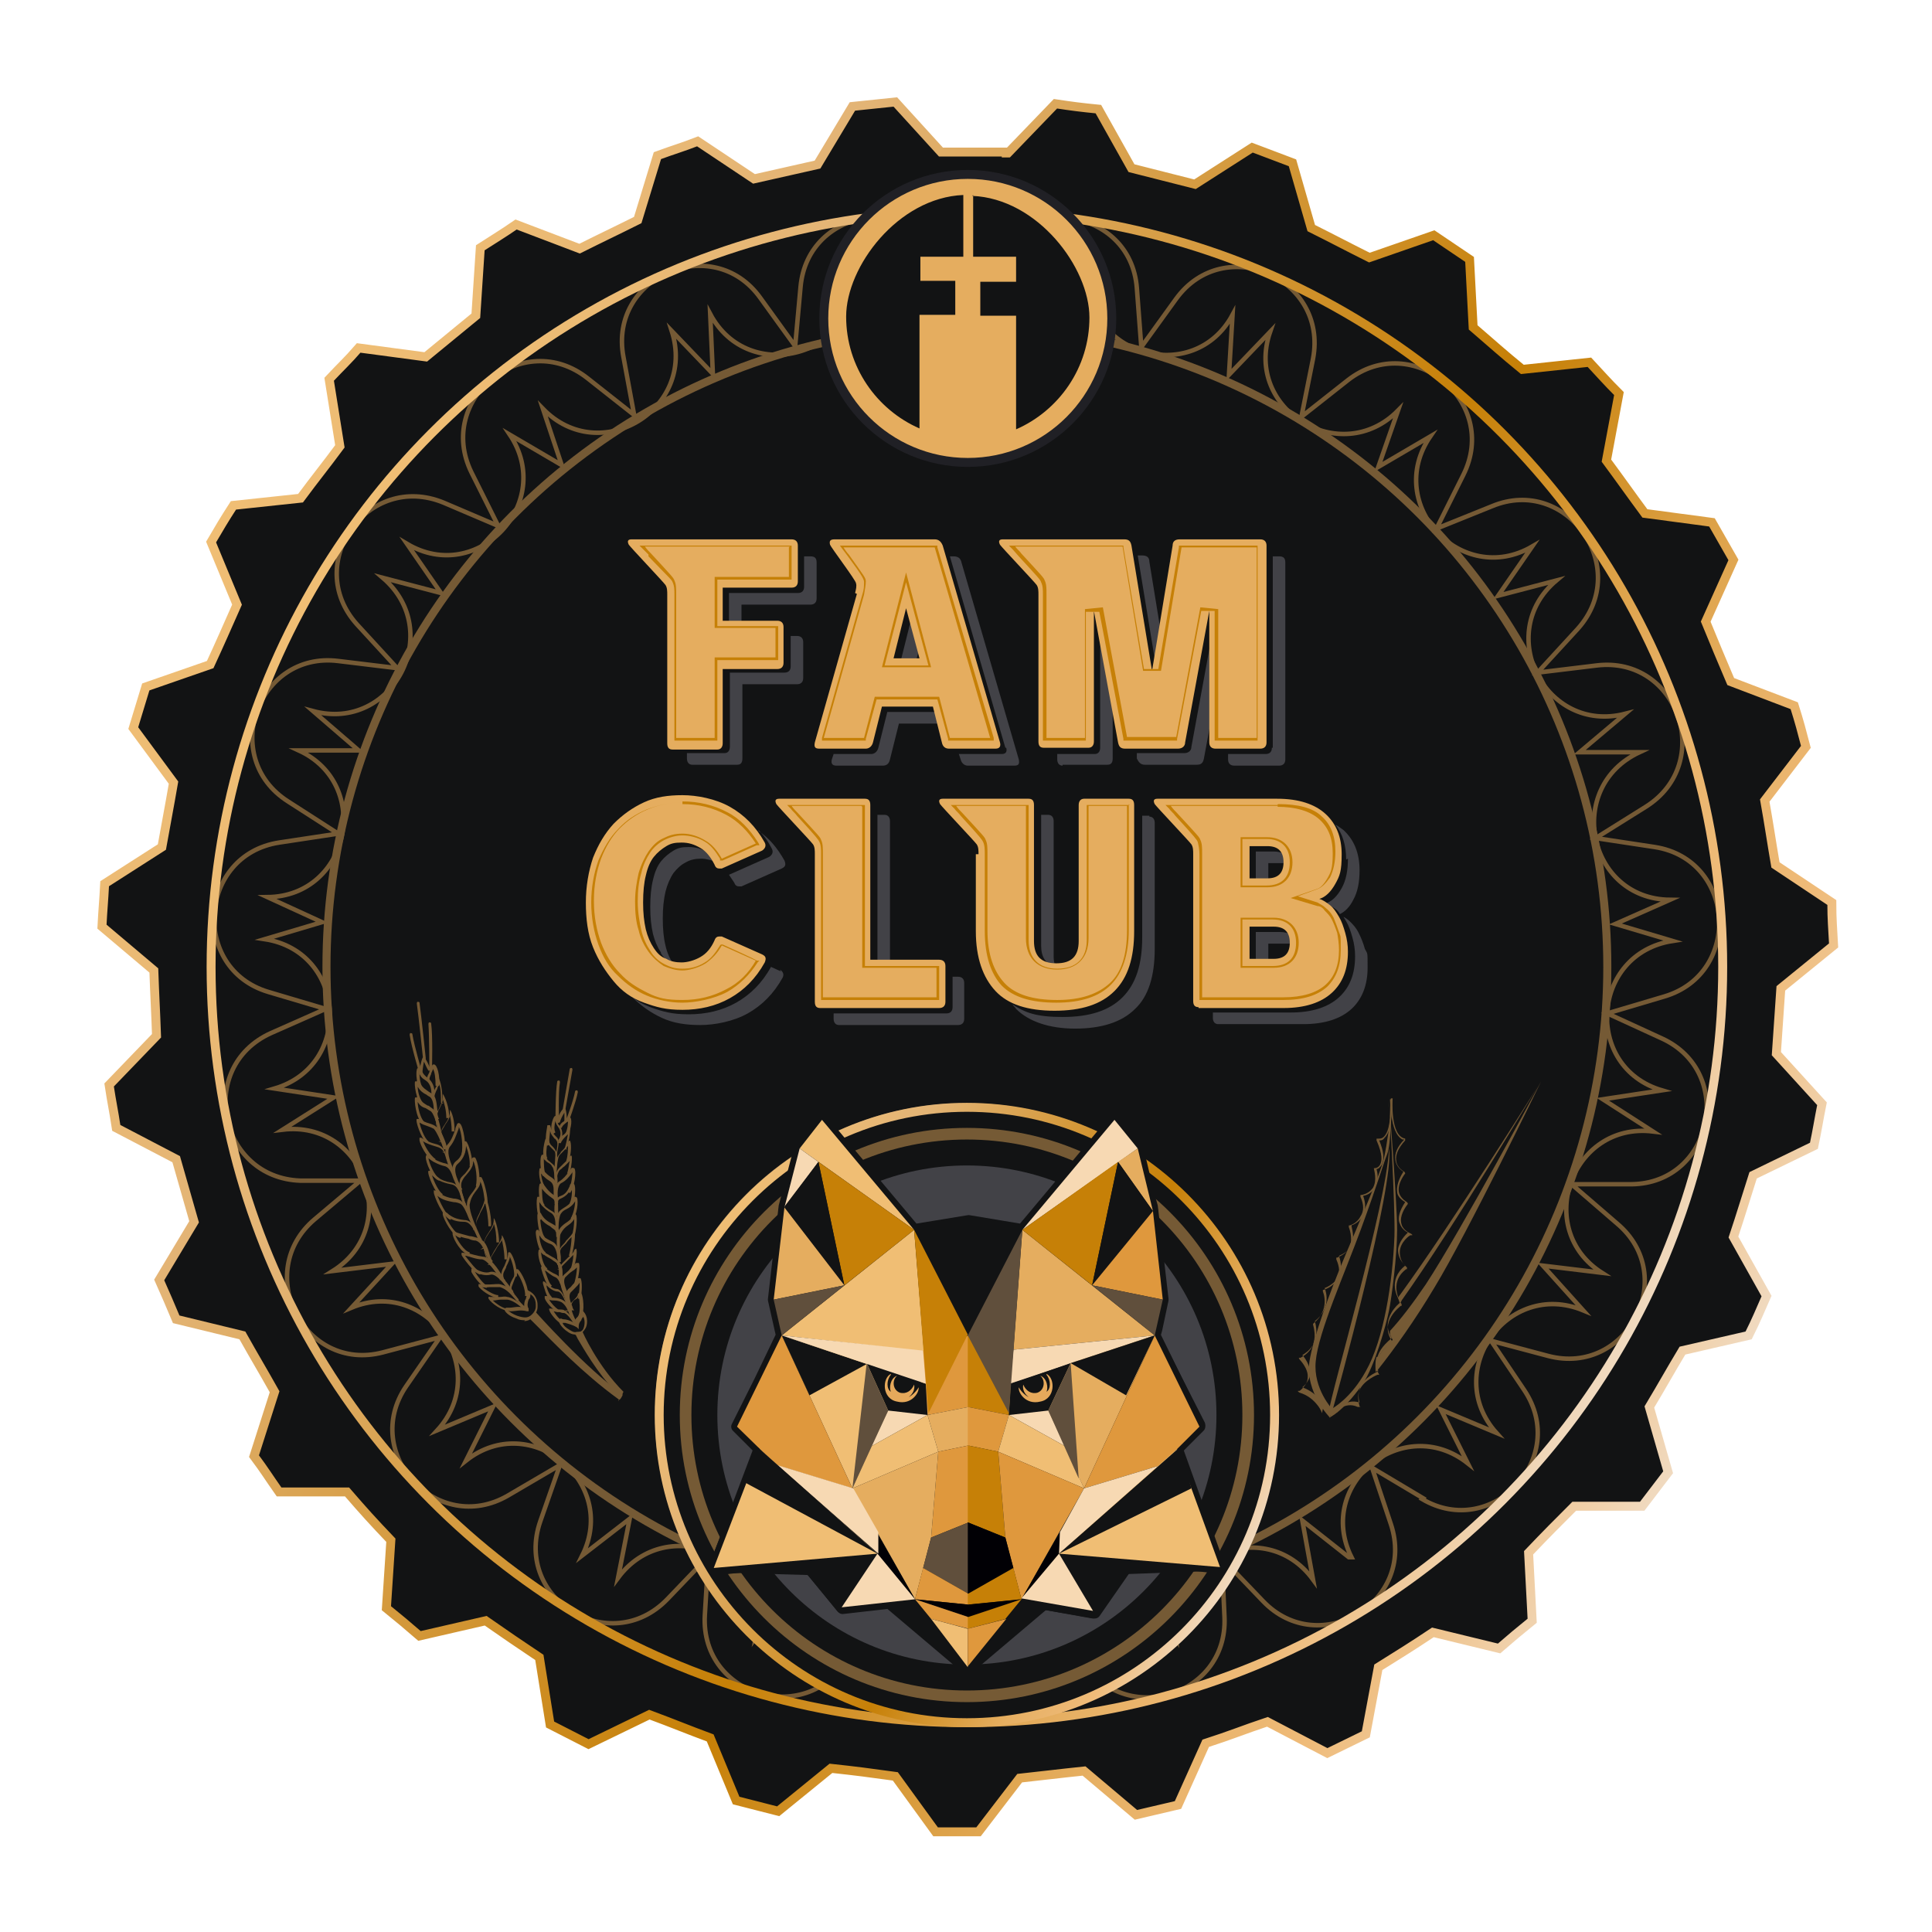 <svg viewBox="0 0 216 216" version="1.1" xmlns:xlink="http://www.w3.org/1999/xlink" xmlns="http://www.w3.org/2000/svg">
  <defs>
    <style>
      .cls-1, .cls-2, .cls-3, .cls-4 {
        fill: none;
      }

      .cls-5 {
        stroke: url(#linear-gradient-3);
      }

      .cls-5, .cls-6, .cls-7, .cls-2, .cls-3, .cls-8, .cls-4 {
        stroke-miterlimit: 10;
      }

      .cls-5, .cls-6, .cls-7, .cls-9, .cls-10 {
        fill: #121314;
      }

      .cls-5, .cls-4 {
        stroke-width: 1px;
      }

      .cls-11 {
        fill: #010005;
      }

      .cls-6 {
        stroke-width: .9px;
      }

      .cls-6, .cls-2, .cls-3 {
        stroke: #755a35;
      }

      .cls-12, .cls-8 {
        fill: #e5ad5f;
      }

      .cls-13 {
        fill: #e6a95b;
      }

      .cls-14 {
        fill: #424247;
      }

      .cls-7 {
        stroke: url(#linear-gradient);
      }

      .cls-2 {
        stroke-width: .5px;
      }

      .cls-9 {
        stroke: #121314;
        stroke-linejoin: round;
        stroke-width: 1.3px;
      }

      .cls-3 {
        stroke-width: .5px;
      }

      .cls-15 {
        isolation: isolate;
      }

      .cls-16 {
        mix-blend-mode: multiply;
      }

      .cls-8 {
        stroke: #202025;
      }

      .cls-17 {
        fill: #df983d;
      }

      .cls-4 {
        stroke: url(#linear-gradient-2);
      }

      .cls-18 {
        fill: #f0be74;
      }

      .cls-19 {
        fill: #604f3c;
      }

      .cls-20 {
        fill: #c68007;
      }

      .cls-21 {
        fill: #755a35;
      }

      .cls-22 {
        fill: #f7d9b3;
      }
    </style>
    <linearGradient gradientUnits="userSpaceOnUse" gradientTransform="translate(0 231.6) rotate(.6) scale(1 -1)" y2="76.4" x2="190.7" y1="173.5" x1="22.5" id="linear-gradient">
      <stop stop-color="#f0be74" offset="0"></stop>
      <stop stop-color="#e3b475" offset=".2"></stop>
      <stop stop-color="#c68007" offset=".6"></stop>
      <stop stop-color="#e6af62" offset=".8"></stop>
      <stop stop-color="#efbb79" offset=".9"></stop>
      <stop stop-color="#f0dac0" offset="1"></stop>
    </linearGradient>
    <linearGradient gradientUnits="userSpaceOnUse" gradientTransform="translate(0 218) scale(1 -1)" y2="67.4" x2="181.7" y1="152.4" x1="34.4" id="linear-gradient-2">
      <stop stop-color="#f0be74" offset="0"></stop>
      <stop stop-color="#e3b475" offset=".2"></stop>
      <stop stop-color="#c68007" offset=".6"></stop>
      <stop stop-color="#e6af62" offset=".8"></stop>
      <stop stop-color="#efbb79" offset=".9"></stop>
      <stop stop-color="#f0dac0" offset="1"></stop>
    </linearGradient>
    <linearGradient gradientUnits="userSpaceOnUse" gradientTransform="translate(0 218) scale(1 -1)" y2="42.3" x2="138.4" y1="77.3" x1="77.9" id="linear-gradient-3">
      <stop stop-color="#f0be74" offset="0"></stop>
      <stop stop-color="#e3b475" offset=".2"></stop>
      <stop stop-color="#c68007" offset=".6"></stop>
      <stop stop-color="#e6af62" offset=".8"></stop>
      <stop stop-color="#efbb79" offset=".9"></stop>
      <stop stop-color="#f0dac0" offset="1"></stop>
    </linearGradient>
  </defs>
  
  <g>
    <g id="Layer_1">
      <g class="cls-15">
        <g data-name="Layer_1" id="Layer_1-2">
          <g>
            <g>
              <path d="M112.7,17.1l5.3-5.5c2,.3,2.8.4,4.8.6l3.7,6.6,7.1,1.8,6.4-4.1,4.5,1.7,2.1,7.3c2.6,1.3,3.9,2,6.5,3.3l7.2-2.5,4,2.7.4,7.6c2.2,1.9,3.3,2.9,5.5,4.7l7.5-.8c1.4,1.5,1.9,2.1,3.3,3.5l-1.4,7.5c1.7,2.3,2.6,3.6,4.3,5.9l7.5,1,2.4,4.2-3.1,6.9c1.1,2.7,1.7,4.1,2.8,6.7l7.1,2.7c.6,1.9.8,2.7,1.3,4.6l-4.6,6c.5,2.8.7,4.3,1.2,7.2l6.3,4.2c0,2,.1,2.8.2,4.8l-5.9,4.8c-.2,2.9-.3,4.4-.5,7.3l5.1,5.6c-.4,2-.5,2.8-.9,4.7l-6.8,3.3c-.9,2.8-1.3,4.2-2.2,6.9l3.7,6.6c-.8,1.8-1.1,2.6-2,4.4l-7.4,1.7c-1.5,2.5-2.2,3.8-3.7,6.3l2.1,7.3-2.9,3.8h-7.6c-2,2-3.1,3.1-5.1,5.2l.4,7.6c-1.6,1.3-2.2,1.8-3.7,3.1l-7.4-1.8c-2.4,1.6-3.7,2.4-6.1,3.9l-1.4,7.5-4.3,2.1-6.7-3.5c-2.7.9-4.1,1.5-6.9,2.4l-3.1,6.9-4.7,1.1-5.8-4.9c-2.9.3-4.4.5-7.2.8l-4.6,6h-4.8c0,0-4.5-6.2-4.5-6.2-2.9-.4-4.4-.6-7.2-.9l-5.9,4.8-4.7-1.2-2.9-7c-2.7-1-4.1-1.6-6.8-2.6l-6.8,3.3-4.3-2.2-1.2-7.5c-2.4-1.6-3.7-2.5-6-4.1l-7.4,1.7c-1.5-1.3-2.1-1.8-3.7-3.1l.5-7.6c-2-2.1-3-3.2-4.9-5.4h-7.6c-1.2-1.7-1.6-2.4-2.8-4l2.3-7.2c-1.4-2.5-2.2-3.8-3.6-6.3l-7.4-1.8c-.8-1.9-1.1-2.6-1.9-4.4l3.9-6.5c-.8-2.8-1.2-4.2-2-7l-6.7-3.5c-.3-2-.5-2.8-.8-4.8l5.3-5.5c-.1-2.9-.2-4.4-.3-7.3l-5.8-4.9c.1-2,.2-2.8.3-4.8l6.4-4.1c.5-2.8.8-4.3,1.3-7.2l-4.5-6.1,1.4-4.6,7.2-2.5c1.2-2.6,1.8-4,3-6.7l-2.9-7c1-1.7,1.4-2.4,2.5-4.1l7.5-.8c1.7-2.3,2.7-3.5,4.4-5.8l-1.2-7.5c1.4-1.5,2-2,3.3-3.5l7.5,1c2.2-1.8,3.4-2.8,5.6-4.6l.5-7.6c1.7-1.1,2.4-1.5,4-2.6l7.1,2.7c2.6-1.3,3.9-1.9,6.5-3.2l2.2-7.2c1.9-.7,2.7-.9,4.5-1.6l6.3,4.2,7.1-1.6,3.9-6.5,4.8-.5,5.1,5.6h7.3c0,0,0,.1,0,.1Z" class="cls-7"></path>
              <circle r="71.6" cy="108.1" cx="108.1" class="cls-6"></circle>
              <path d="M159.1,167.5l-5.7-3.4,2.1,6.3c2.9,8.7-8,15.2-14.3,8.6l-4.6-4.8.3,6.6c.4,9.1-11.8,12.5-16.1,4.4l-3.1-5.9-1.5,6.5c-2,8.9-14.7,8.9-16.7,0l-1.4-6.5-3.2,5.9c-4.4,8-16.6,4.6-16.1-4.6l.4-6.6-4.6,4.8c-6.4,6.6-17.2,0-14.2-8.7l2.2-6.3-5.8,3.4c-7.9,4.6-16.5-4.7-11.4-12.2l3.8-5.5-6.4,1.7c-8.8,2.3-14.6-9-7.6-14.9l5.1-4.3h-6.7c-9.1-.3-11.7-12.7-3.3-16.5l6.1-2.7-6.4-1.9c-8.7-2.6-7.8-15.3,1.2-16.7l6.6-1-5.6-3.6c-7.7-4.9-3.4-16.8,5.6-15.7l6.6.8-4.5-4.9c-6.1-6.8,1.2-17.1,9.7-13.6l6.1,2.6-3-6c-4-8.2,5.8-16.2,13-10.5l5.2,4.1-1.2-6.5c-1.7-9,10-14,15.3-6.6l3.9,5.4.6-6.6c.8-9.1,13.4-10.8,16.5-2.2l2.3,6.2,2.3-6.2c3.2-8.5,15.8-6.8,16.5,2.3l.5,6.6,3.9-5.4c5.4-7.4,17-2.3,15.3,6.7l-1.3,6.5,5.2-4.1c7.2-5.6,17,2.4,12.9,10.6l-3,6,6.2-2.5c8.4-3.5,15.7,6.9,9.6,13.7l-4.5,4.9,6.6-.8c9.1-1.1,13.3,10.9,5.5,15.8l-5.6,3.5,6.6,1c9,1.4,9.8,14.1,1.1,16.7l-6.4,1.9,6.1,2.8c8.3,3.8,5.7,16.2-3.4,16.3h-6.7c0,0,5.1,4.4,5.1,4.4,7,5.9,1.1,17.1-7.7,14.8l-6.4-1.7,3.7,5.5c5.1,7.6-3.6,16.8-11.4,12.2h0Z" class="cls-3"></path>
              <path d="M150.8,174.1l-5.2-4.1,1.2,6.6c-5.4-7.4-17.1-2.4-15.4,6.6l-3.9-5.4-.6,6.7c-3.2-8.6-15.8-6.9-16.6,2.2l-2.3-6.3-2.4,6.3c-.8-9.1-13.4-10.9-16.6-2.3l-.5-6.7-4,5.4c1.8-9-9.9-14.1-15.4-6.7l1.3-6.6-5.3,4.1c4.1-8.2-5.8-16.3-13-10.6l3-6-6.2,2.6c6.2-6.8-1.2-17.2-9.6-13.7l4.5-4.9-6.6.8c7.8-4.9,3.5-16.9-5.6-15.8l5.7-3.6-6.6-1c8.8-2.6,8-15.3-1.1-16.7l6.4-1.9-6.1-2.8c9.2-.1,11.8-12.6,3.5-16.4h6.7c0,0-5.1-4.4-5.1-4.4,8.9,2.4,14.8-8.9,7.8-14.9l6.5,1.7-3.8-5.5c7.9,4.7,16.6-4.6,11.5-12.2l5.8,3.4-2.1-6.3c6.4,6.6,17.2,0,14.4-8.7l4.6,4.8-.3-6.7c4.3,8.1,16.6,4.7,16.2-4.5l3.2,5.9,1.5-6.5c2,9,14.7,9,16.8,0l1.4,6.5,3.2-5.9c-.5,9.2,11.8,12.6,16.1,4.6l-.4,6.7,4.6-4.8c-3,8.7,7.9,15.3,14.3,8.8l-2.2,6.3,5.8-3.4c-5.2,7.6,3.5,16.9,11.4,12.3l-3.8,5.5,6.5-1.7c-7,5.9-1.2,17.2,7.7,14.9l-5.1,4.3h6.7c-8.4,3.9-5.8,16.4,3.4,16.5l-6.1,2.7,6.4,1.9c-9.1,1.4-10,14.1-1.2,16.7l-6.6,1,5.6,3.6c-9.1-1.1-13.4,10.9-5.7,15.8l-6.6-.8,4.5,5c-8.5-3.5-15.8,6.9-9.7,13.7l-6.2-2.6,3,6c-7.2-5.7-17.1,2.3-13,10.5h0Z" class="cls-2"></path>
              <circle r="84.5" cy="108.1" cx="108.1" class="cls-4"></circle>
            </g>
            <g>
              <g>
                <path d="M148.7,158.4l.2-.9s2.1-1.1,3.8-4.2c2-3.5,3-9.9,3.2-15.1.1-3.3-.6-15.2-.6-15.2,0,0,.9,11.6.9,14.5s-.6,7.5-.9,9-1.6,6.3-3,8.3c-2.2,3.1-3.7,3.7-3.7,3.7h0Z" class="cls-21"></path>
                <path d="M148.9,157.6l-.2.9s-2.8-2.8-2.3-6.3c.4-2.6,2.3-7.8,3.9-11.6s4-9.3,4.4-11,.7-4.4.8-5.1,0,3.5-.4,4.5-1,3.1-2.9,8.3c-1.9,5.2-4.8,11.6-5.1,14.9-.3,3.1,1.9,5.4,1.9,5.4h0Z" class="cls-21"></path>
                <path d="M148.9,158.2c0,0-.4,0-.4-.1.4-2.8,6.5-23.4,6.8-29.7.6,4.1-5.8,27.5-6.5,29.9Z" class="cls-21"></path>
                <path d="M149.2,158c0,0,1.1-1.4,2.6-.7h.3c0,.1-.1-.1-.1-.1-.2-.7-.2-1.3,0-1.8.5-1.1,2-1.7,2-1.7h.2c0,0-.1-.2-.1-.2,0,0-.3-.4-.2-1,0-.8.7-1.6,1.7-2.4h0c0,0,0-.2,0-.2-1.4-2.1.9-3.8,1-3.9h.1c0,0,0-.2,0-.2,0,0-1.6-2.3.5-3.9h.1c0,0,0-.2,0-.2-.6-.5-.8-1.1-.8-1.7,0-1.1,1.1-1.9,1.2-1.9h.2c0-.1-.2-.2-.2-.2,0,0-.8-.3-1-1-.2-.6,0-1.4.7-2.3h0c0-.1-.1-.2-.1-.2-.5-.3-.8-.7-.9-1.1-.2-1,.7-2.1.7-2.1h0c0-.1-.1-.2-.1-.2,0,0-.8-.4-.9-1.2-.1-.7.2-1.4,1-2.3v-.2c.1,0,0,0,0,0-1.7-.3-1.4-4.4-1.4-4.5h-.2c0,.1-.2,3.8,1.3,4.6,0,0,.1,0,.2,0-.8.8-1.1,1.6-1,2.3s.6,1.1.9,1.3c-.2.3-.8,1.3-.7,2.2,0,.5.4.9.9,1.2-.6.9-.9,1.8-.6,2.4.2.6.7.9.9,1-.3.3-1,1-1.1,1.9,0,.6.2,1.2.8,1.8-2,1.6-.9,3.6-.5,4.1-.2.1-.7.6-1,1.1-.6,1-.6,2,0,2.9-1.1.9-1.6,1.7-1.7,2.6,0,.5.1.9.2,1.1-.4.2-1.5.7-2,1.7-.2.6-.3,1.1-.1,1.8-1.6-.5-2.7.9-2.7.9h.2c0,.1,0,.2,0,.2Z" class="cls-21"></path>
                <path d="M147.9,157.5h.2c0-.2-.6-1.7-2.5-2.4.5-.4.8-.9.9-1.5,0-.9-.6-1.8-.9-2.1.5-.3,2.1-1.3,1.4-3.8,1.8-1.4,1.3-3.2,1.1-3.7.3-.1,1.1-.5,1.6-1.3.3-.6.3-1.4,0-2.3.7-.3,1.2-.7,1.4-1.2.4-.9,0-1.9,0-2.2.3-.1.9-.4,1.3-1.1.3-.6.3-1.4,0-2.2.6-.1,1.1-.5,1.3-.9.5-.8.3-1.7.2-2.1.2,0,.4-.2.6-.5.3-.6.2-1.5-.3-2.7.2,0,.4,0,.6-.3,1-.9.8-4.2.8-4.3h-.2s.3,3.3-.7,4.2c-.2.2-.4.2-.6.2h-.2s0,.2,0,.2c.7,1.6.6,2.3.4,2.7-.2.4-.6.4-.6.4h-.1,0c0,.2.4,1.3-.1,2.2-.3.4-.7.7-1.3.8h-.1s0,.2,0,.2c.4.9.4,1.6,0,2.2-.4.8-1.2,1-1.2,1h-.1s0,.2,0,.2c0,0,.5,1.2.1,2.2-.2.5-.7.9-1.4,1.2h-.1s0,.2,0,.2c.4.9.4,1.6.1,2.2-.4.9-1.5,1.2-1.5,1.2h-.1s0,.2,0,.2c0,0,.9,2-1.1,3.6h0c0,0,0,.1,0,.1.8,2.8-1.3,3.6-1.4,3.7h-.2c0,0,.1.2.1.2,0,0,1,1,.9,2,0,.6-.4,1.1-.9,1.5h-.2c0,.1.2.2.2.2,1,.3,1.6.9,2,1.4.4.5.5.9.5.9h0Z" class="cls-21"></path>
              </g>
              <path d="M153.9,151.7c-.2.5-.1,1.7-.1,1.7,0,0,.1-.1.2-.2,1.9-2.4,4.2-5.6,6.4-9.3,3.6-5.9,11.9-23,11.9-23,0,0-8.9,16.6-12.9,22.7-1.5,2.2-2.8,3.9-4,5.2,0,0,0,.4,0,.4l.3.6s-1.4,1.4-1.6,1.9h0Z" class="cls-21"></path>
              <path d="M171.9,121.5s-9.3,15.6-15.2,23.9c0,.1-.2.3-.2.3l-.2-.6s.1-.2.2-.3c5.9-8.1,15.4-23.3,15.4-23.3h0Z" class="cls-21"></path>
            </g>
            <g>
              <g>
                <path d="M47.5,118.5c0,0-.2,0-.2-.1,0,0-.5-4.8-.7-6.2,0,0,0-.2.1-.2,0,0,.2,0,.2.1.2,1.4.7,6.2.7,6.2,0,0,0,.2-.1.2h0,0Z" class="cls-21"></path>
                <path d="M48.2,119.7h0c0,0-.2,0-.2-.2,0,0,0-3.6-.1-5,0,0,0-.2.1-.2,0,0,.2,0,.2.1.2,1.4.1,4.9.1,5s0,.2-.2.2h0Z" class="cls-21"></path>
                <path d="M47.1,120.2c0,0-.1,0-.2-.1,0-.1-.9-3-1.1-4.4,0,0,0-.2.1-.2,0,0,.2,0,.2.1.2,1.3,1.1,4.3,1.1,4.4,0,0,0,.2-.1.2h0,0Z" class="cls-21"></path>
                <path d="M58.7,147.6c-.3,0-.6,0-1-.2-.9-.3-1.3-.8-1.3-1h0c0-.1.2-.2.2-.2h0c0,0,.2,0,.4,0,.4,0,.9-.2,1.6,0,0-.4,0-.7.2-1,0-.2.2-.5.1-.7v-.3s.2.1.2.1c.8.4,1,1.1,1,1.6,0,0,0,.1,0,.2,0,.4-.2.9-.7,1.3-.2.2-.5.3-.8.3h0ZM56.8,146.5c.2.2.5.4,1,.6.9.3,1.2.2,1.5,0,.4-.3.6-.7.6-1,0,0,0-.1,0-.2,0-.4-.1-.9-.6-1.2,0,.2,0,.4-.2.6-.1.3-.2.7,0,1v.3c.1,0-.2,0-.2,0-.7-.2-1.3,0-1.7,0,0,0-.2,0-.2,0h0Z" class="cls-21"></path>
                <path d="M56.6,146.5c-.8-.1-2-1.1-2-1.4,0,0,0-.2.2-.1.4,0,.8,0,1.1,0,.3,0,.5-.1.8,0,.5,0,1.5.7,2,1.2l-.2.2c-.5-.6-1.4-1.1-1.8-1.1-.2,0-.4,0-.7,0-.3,0-.6.1-.9.1h0c.3.3,1,.8,1.5.9v.3s0,0,0,0Z" class="cls-21"></path>
                <path d="M49.6,128.5c-.2-.7-.8-2-1.1-2.3-.2-.1-.4-.2-.7-.3-.3-.1-.6-.2-.9-.4.1.5.5,1.7,1,2.1l-.2.2c-.6-.5-1.3-2.5-1.1-2.7h.3c.3.2.7.4,1.1.5.3.1.6.2.8.4.5.3,1.1,1.7,1.2,2.5,0,0-.3,0-.3,0Z" class="cls-21"></path>
                <path d="M49.2,127.2c0-.2-.1-.5-.2-.8-.2-.8-.5-2-.9-2.2-.2-.1-.3-.2-.5-.3-.3-.1-.6-.2-.9-.7,0,.6.3,1.8.7,2.2l-.2.2c-.7-.6-.9-2.6-.8-2.9h.2c0-.1.1-.1.2,0,.4.6.7.7,1,.9.2,0,.3.2.5.3.5.3.8,1.5,1,2.4,0,.3.2.6.2.8h-.3c0,0,0,0,0,0Z" class="cls-21"></path>
                <path d="M48.7,125.3c0-.3-.1-.7-.2-1.1,0-.6-.1-1.4-.5-1.6,0,0-.2-.1-.3-.2-.4-.2-.7-.4-1-.9,0,.6.3,1.6.7,1.9l-.2.2c-.7-.6-.9-2.4-.8-2.7h.2c0-.1.1-.2.2,0,.5.8.8.9,1.2,1.2,0,0,.2.1.3.2.5.3.5,1.1.6,1.8,0,.4,0,.7.2,1h-.3c0,0,0,0,0,0Z" class="cls-21"></path>
                <path d="M48.5,122.7h-.3c.1-.7,0-1.5-.6-1.9-.5-.3-.6-.5-.7-.8,0,.5.1,1.4.5,1.8l-.2.2c-.7-.6-.7-2.1-.6-2.4,0,0,0-.2.2-.2h.2c0,.2.2.3.2.4.1.2.2.4.6.7.7.5.9,1.4.7,2.1h0Z" class="cls-21"></path>
                <path d="M54.8,141.2c-.2-.2-.3-.6-.5-1-.2-.6-.5-1.3-1.1-1.5-.3,0-.6-.1-.8-.2-.6-.1-1.1-.3-1.5-.4.2.5,1,1.8,1.6,1.9v.3c-.9-.1-1.8-1.7-1.9-2.3,0,0,0-.2,0-.3h.2c.5.2,1,.3,1.7.5.3,0,.5.1.9.2.8.2,1.1,1,1.3,1.7.1.4.2.7.4.9l-.2.2h0Z" class="cls-21"></path>
                <path d="M53.8,139.1c-.2-.2-.3-.5-.5-.9-.3-.7-.7-1.6-1.4-1.6-1.2,0-1.6-.4-1.9-.6,0,0-.1-.1-.2-.1.2.6,1.1,2.1,1.7,2.2v.3c-.9-.1-1.9-2.1-2-2.6,0,0,0-.2,0-.3h.2c.2,0,.4.2.5.3.3.2.7.5,1.7.6.9,0,1.3,1,1.7,1.8.2.4.3.7.5.8l-.2.2h0Z" class="cls-21"></path>
                <path d="M57.8,145.5c-.9-1.1-1.3-1.4-1.9-1.6-.3,0-.7,0-1.1,0-.3,0-.6.1-.9,0,.4.3,1.3.9,1.8.9v.3c-.8,0-2.1-1-2.2-1.3,0-.1,0-.2,0-.2,0-.1.2,0,.3,0,.3,0,.6,0,1,0,.4,0,.9-.1,1.2,0,.7.2,1.1.5,2,1.7l-.2.2h0Z" class="cls-21"></path>
                <path d="M53,137.5c-.2-.5-.4-.9-.6-1.3-.3-.8-.6-1.4-.9-1.6-.2-.1-.5-.2-.8-.2-.5-.1-1.2-.2-1.8-.7.3.7,1,2.2,1.5,2.4v.3c-.9-.3-1.9-2.7-1.9-3.1s0-.2.1-.2c.1,0,.2,0,.2,0,.6.6,1.3.8,1.9.9.3,0,.7.1.9.3.4.3.7.9,1,1.8.2.4.3.9.6,1.3h-.3c0,.1,0,.1,0,.1Z" class="cls-21"></path>
                <path d="M57.1,144.6c0,0-.1-.2-.2-.3-.4-.6-1.4-1.9-2-1.8-.7.2-1.4-.1-1.8-.3h0c.3.5,1,1.4,1.3,1.5v.3c-.6-.1-1.5-1.4-1.7-1.8,0,0,0-.2,0-.3,0-.2.2,0,.5,0,.4.2,1.1.5,1.6.3.9-.2,1.8,1.1,2.4,1.9,0,.1.2.2.2.3l-.2.2h0Z" class="cls-21"></path>
                <path d="M56.2,143.3c0,0-.2-.2-.3-.4-.5-.7-1.4-2-2-2.1-.7,0-1.3-.3-1.8-.4,0,0,0,0-.1,0,.4.5,1.3,1.7,1.7,1.8v.3c-.7-.1-2.1-2.1-2.1-2.2h0c0,0,0-.2,0-.2,0-.1.2,0,.7,0,.4.1,1,.3,1.7.4.8,0,1.7,1.4,2.2,2.2.1.2.2.4.3.4l-.2.2h0Z" class="cls-21"></path>
                <path d="M51.8,134.7c0-.1-.1-.4-.2-.6-.2-.7-.4-1.6-1.2-1.7-1-.2-1.6-.5-2.1-1,.2.7.8,1.9,1.2,2.1l-.2.3c-.6-.3-1.6-2.6-1.4-2.9h.2c0-.1,0-.1,0-.1h0c.6.7,1.1,1.2,2.3,1.4,1,.2,1.3,1.2,1.5,1.9,0,.2.1.4.2.5h-.3Z" class="cls-21"></path>
                <path d="M51.2,132.8c-.2-.2-.3-.6-.5-1-.2-.6-.4-1.2-.9-1.4-.9-.2-1.5-.6-1.9-.9.1.6.7,2,1.2,2.2v.3c-.8-.2-1.5-2.1-1.5-2.6,0,0,0-.2.1-.3,0,0,.1,0,.2,0h0c.3.3,1,.8,2,1,.6.2.9.9,1.1,1.6.1.4.2.7.4.9l-.2.2h0Z" class="cls-21"></path>
                <path d="M50.2,130.5c-.1-.3-.2-.6-.3-.9-.2-.7-.3-1.2-1.1-1.4-.7-.2-1.2-.4-1.5-.6.2.5.7,1.5,1.4,2l-.2.3c-.9-.6-1.5-1.9-1.6-2.4,0,0,0-.2,0-.3h0c0,0,.2,0,.2,0,.3.2.8.5,1.6.7.9.2,1.1.9,1.3,1.6,0,.3.2.6.3.8h-.3c0,.1,0,.1,0,.1Z" class="cls-21"></path>
                <path d="M47,120.3c0-.3,0-1,0-1.2.2-.9.3-.9.3-.9.1,0,.3,0,.9,1.5h-.3c-.2-.3-.4-.8-.5-1-.1.4-.2,1.3-.2,1.6,0,0-.3,0-.3,0Z" class="cls-21"></path>
                <path d="M50.5,131.1c0-.1,0-.3-.2-.5-.3-.8-.8-2-.3-2.6.5-.5.7-1.2.9-1.7,0-.2.1-.4.2-.6,0-.1.2-.2.3-.1.4.2.8,2.7.5,3.4h-.3c.2-.7,0-2.5-.3-3,0,0,0,.2-.1.4-.2.5-.4,1.2-.9,1.8-.4.5,0,1.6.3,2.3,0,.2.2.4.2.5h-.3Z" class="cls-21"></path>
                <path d="M51.4,133.1c-.4-.7-1.4-2.5-.4-3.3.7-.5.7-1.2.8-1.7,0-.1,0-.2,0-.3,0-.1,0-.2.1-.2,0,0,.1,0,.2,0,.3.2.8,2,.7,2.8h-.3c.1-.7-.2-1.8-.4-2.3h0c0,.6-.2,1.4-.9,2-.8.6.2,2.3.5,2.9h-.3c0,.1,0,.2,0,.2Z" class="cls-21"></path>
                <path d="M52.2,135.5c-.3-.5-1.1-2.4-.8-3.4,0-.4.3-.6.6-.9.3-.4.7-.8.7-1.5,0,0,0-.2.2-.3,0,0,.1,0,.2,0,.3.3.7,2.3.4,3.2h-.3c.2-.8,0-2.3-.3-2.8,0,.8-.5,1.2-.8,1.6-.2.2-.4.5-.5.8-.2.8.5,2.6.8,3.1l-.3.2h0Z" class="cls-21"></path>
                <path d="M53.6,138.7c0-.1-.2-.4-.3-.7-.5-.9-1.2-2.4-1.1-3.3,0-.7.4-1.1.7-1.5.3-.4.5-.8.5-1.3,0,0,0-.2.2-.3,0,0,.1,0,.2,0,.3.3.8,2.3.7,3h-.3c0-.6-.2-1.9-.5-2.5,0,.5-.3.8-.6,1.2-.3.4-.5.8-.6,1.4,0,.9.6,2.2,1,3.1s.3.6.4.8h-.3c0,.1,0,.1,0,.1Z" class="cls-21"></path>
                <path d="M57.3,144.8c0-.1-.2-.2-.3-.4-.5-.6-1.2-1.5-.9-2.2,0-.2.2-.5.3-.7.2-.5.4-1,.4-1.3,0-.1,0-.2.1-.2h0s.1,0,.1,0c.3.2.8,1.5.8,2.7h-.3c0-.9-.3-1.8-.5-2.2,0,.3-.2.7-.4,1.1,0,.2-.2.4-.3.7-.2.6.4,1.4.9,1.9.1.2.2.3.3.4l-.3.2h0Z" class="cls-21"></path>
                <path d="M54.8,141.4c-.4-.5-1-1.9-.6-2.8.1-.3.3-.6.5-.9.3-.4.5-.9.5-1.3s0-.2,0-.2h0c0,0,0,0,0,0,.2.1.6,1.6.6,2.7h-.3c0-.8-.1-1.6-.3-2.1,0,.4-.3.7-.5,1-.2.3-.4.6-.5.9-.3.8.3,2.1.6,2.5l-.3.2h0Z" class="cls-21"></path>
                <path d="M49.7,128.9c-.4-1.3-.5-2.1-.3-2.6.1-.3.3-.5.4-.7.3-.4.5-.9.5-1.3s0-.2,0-.2h0s0,0,0,0c.2.1.6,1.4.5,2.4h-.3c0-.7-.1-1.4-.2-1.8,0,.3-.3.7-.5,1-.1.2-.3.5-.4.7-.3.6.2,2,.3,2.4h-.3q0,.1,0,0Z" class="cls-21"></path>
                <path d="M49.3,127.7c-.6-1.7-.7-2.8-.5-3.2,0-.1.1-.3.2-.4.3-.6.5-1.1.5-1.6s0-.2,0-.2h0s0,0,0,0c.2.2.8,1.6.7,2.7h-.3c0-.8-.2-1.6-.4-2.1,0,.4-.3.9-.5,1.3,0,.1-.1.3-.2.4-.1.3-.1,1,.5,3h-.3c0,0,0,0,0,0Z" class="cls-21"></path>
                <path d="M49.6,123.3h-.3c0-.8,0-1.6-.2-2.1,0,.2-.2.3-.2.5-.2.4-.4.8-.3,1.2h-.3c0-.5.2-.9.4-1.3.2-.3.3-.6.3-.9,0,0,0-.2,0-.2h0c0,0,0,0,0,0,.2.1.6,1.7.4,2.9h0Z" class="cls-21"></path>
                <path d="M49,121.4h-.3c0-.9-.1-1.6-.3-1.9,0,.2-.2.4-.2.6-.1.2-.2.4-.2.7h-.3c0-.4.2-.7.3-.9,0-.2.2-.4.3-.7,0-.2.2-.2.2-.2.4,0,.7,1.3.6,2.4h0Z" class="cls-21"></path>
                <path d="M54.1,139.6c-.4-.5-1.1-2.4-.8-3.3.1-.3.3-.6.4-.9.3-.6.5-1.1.5-1.5s0-.1,0-.2h0s0,0,0,0c.2.1.8,2.1.7,3.4h-.3c0-.9-.2-2.1-.4-2.7,0,.4-.3.8-.5,1.2-.1.3-.3.6-.4.9-.3.8.4,2.5.7,3l-.3.2h0Z" class="cls-21"></path>
                <path d="M56.1,143.1c0-.1-.2-.2-.3-.4-.5-.6-1.2-1.5-.9-2.2.2-.4.5-.9.7-1.2s.5-.8.5-1c0,0,0-.2,0-.2h0s0,0,0,0c.2.1.7,1.5.6,2.7h-.3c0-.9-.2-1.8-.3-2.2,0,.2-.3.5-.5.8-.2.4-.5.8-.7,1.2-.2.6.4,1.4.9,1.9.1.2.2.3.3.4l-.3.2h0Z" class="cls-21"></path>
                <path d="M58.7,146.4c-1.1-1.1-1.8-2-1.7-2.6,0-.3.2-.6.3-.8.2-.3.3-.6.3-.9s0-.2.1-.2c0,0,.1,0,.2,0,.4.3,1.3,2.1,1.1,3h-.3c.1-.7-.5-2.1-.9-2.6,0,.3-.2.5-.3.8s-.2.5-.3.8c-.1.5.7,1.5,1.6,2.3l-.2.2Z" class="cls-21"></path>
                <g>
                  <path d="M59.8,146.8s5.7,6.4,9.7,9.1c0,0-.3.4-.3.4-5.2-3.8-9.6-8.7-10-8.9" class="cls-21"></path>
                  <path d="M69.2,156.4s0,0,0,0h-.1c-4-2.9-7.5-6.6-9-8.1-.4-.4-.8-.8-.8-.8l.2-.3c0,0,.3.3.9.9,1.5,1.5,5,5.1,8.9,8,0,0,0,0,0-.1-3.9-2.8-9.5-9-9.6-9.1l.2-.2c0,0,5.7,6.4,9.6,9.1h.1c0,0,0,.2,0,.2-.2.4-.3.5-.4.5h0Z" class="cls-21"></path>
                </g>
              </g>
              <g>
                <path d="M63,124.3h0c0,0-.1,0-.1-.2,0,0,.6-3.5.8-4.6,0,0,0-.1.2-.1,0,0,.1,0,.1.2-.2,1.1-.8,4.5-.8,4.5,0,0,0,.1-.2.1h0Z" class="cls-21"></path>
                <path d="M63.3,125.4s0,0,0,0c0,0-.1-.1,0-.2,0,0,.8-2.1,1-3.2,0,0,0-.1.2-.1,0,0,.1,0,.1.2-.2,1.1-1,3.2-1,3.3,0,0,0,0-.2,0h0Z" class="cls-21"></path>
                <path d="M62.3,125.5c0,0-.2,0-.2-.2,0-.1,0-3.3.2-4.4,0,0,0-.1.2-.1,0,0,.1,0,.1.2-.2,1.1-.1,4.3-.1,4.4,0,0,0,.2-.2.2h0Z" class="cls-21"></path>
                <path d="M64.3,149.2c-.3,0-.6-.1-1.1-.5-.6-.5-.8-1-.7-1.1h0c0-.1.2-.2.2-.2h0c0,0,.2.1.3.1.3,0,.7.1,1.2.4,0-.3.2-.5.4-.7.1-.2.2-.3.3-.5v-.3c0,0,.3.2.3.2.6.6.5,1.6.2,2-.2.3-.3.4-.6.5,0,0,0,0-.2,0-.1,0-.2,0-.3,0h0ZM62.9,147.9c0,.1.2.4.5.6.6.4.8.5,1.1.4,0,0,.1,0,.2,0,.2,0,.3,0,.5-.3.1-.2.3-.9,0-1.4,0,.1-.2.2-.2.4-.2.2-.3.4-.3.7v.3l-.2-.2c-.5-.3-1-.4-1.3-.5,0,0,0,0-.1,0h0Z" class="cls-21"></path>
                <path d="M64.2,148.1c-.3-.6-.8-1.2-1.1-1.3-.1,0-.3,0-.5-.1-.2,0-.4,0-.7-.1.2.3.5.8.9,1l-.2.3c-.5-.3-1.3-1.3-1.2-1.6h.2c.3,0,.6.1.9.1.2,0,.5,0,.6.1.4.2,1,.9,1.2,1.4h-.3c0,.1,0,.1,0,.1Z" class="cls-21"></path>
                <path d="M62.3,132.4h-.3c0-.6,0-1.8-.3-2,0-.1-.2-.3-.4-.4-.2-.1-.4-.3-.5-.5,0,.5,0,1.4.2,1.8l-.3.2c-.3-.5-.4-2.2-.1-2.4h.2c.2.3.4.6.7.8.2.2.4.3.5.5.3.4.4,1.6.3,2.2h0Z" class="cls-21"></path>
                <path d="M62.3,131.3h-.3c0-.2,0-.4,0-.7,0-.6.2-1.6,0-1.9-.1-.1-.2-.2-.3-.3-.2-.2-.3-.3-.5-.6-.1.5-.2,1.4,0,1.7l-.3.2c-.4-.6,0-2.2.1-2.4h.2c0,0,.1,0,.1,0,.1.6.3.7.5.9,0,0,.2.2.3.4.3.4.2,1.3.1,2.1,0,.3,0,.5,0,.7h0Z" class="cls-21"></path>
                <path d="M62.4,129.7h-.3c0-.2,0-.6.1-.9.1-.5.2-1.1,0-1.3,0,0-.1-.2-.2-.2-.2-.3-.4-.4-.5-.9,0,.5-.2,1.2,0,1.5l-.3.2c-.4-.6,0-2.1,0-2.3h.2c0,0,.1,0,.1,0,.2.7.3.9.6,1.2,0,0,.1.1.2.2.3.4.1,1,0,1.6,0,.3-.1.6-.1.8h0Z" class="cls-21"></path>
                <path d="M62.7,127.7l-.3-.2c.3-.4.4-1,0-1.5-.2-.3-.3-.5-.3-.7-.1.4-.2,1,0,1.3l-.3.2c-.4-.6,0-1.8.2-2,0,0,.2-.1.2,0h.1c0,.3,0,.4,0,.5,0,.2,0,.3.3.6.4.6.3,1.3,0,1.8Z" class="cls-21"></path>
                <path d="M62.6,143.4c-.1-.2-.1-.5-.1-.9,0-.5,0-1.1-.4-1.4-.2-.1-.4-.3-.6-.4-.4-.2-.7-.4-1-.7,0,.5.3,1.6.7,1.8l-.2.3c-.6-.3-.9-1.8-.8-2.2,0,0,0-.2.1-.2h.2c.3.3.7.5,1.2.8.2.1.4.2.6.4.6.4.6,1.1.6,1.6s0,.6,0,.7h-.3c0,.1,0,.1,0,.1Z" class="cls-21"></path>
                <path d="M62.5,141.5c0-.2-.1-.5-.2-.8,0-.6-.2-1.4-.7-1.6-.9-.3-1.1-.7-1.3-1,0,0,0,0,0,0,0,.6.3,1.7.7,1.9l-.2.3c-.6-.3-.9-2.1-.9-2.5,0,0,0-.2.1-.3h.2c.1.2.2.3.3.4.2.3.4.5,1.2.9.7.3.8,1.1.8,1.8,0,.3,0,.6.1.7h-.3c0,.1,0,.1,0,.1Z" class="cls-21"></path>
                <path d="M63.8,147.3c-.4-1.1-.6-1.4-1-1.7-.2-.1-.5-.2-.8-.2-.2,0-.4,0-.6-.1.2.4.7.9,1,1.1v.3c-.7-.3-1.5-1.3-1.5-1.6v-.2c.2,0,.3,0,.3,0,.2.1.5.2.8.2.3,0,.7.1,1,.3.5.3.7.7,1.1,1.8h-.3c0,.1,0,.1,0,.1Z" class="cls-21"></path>
                <path d="M62.3,140.1c0-.4,0-.8,0-1.2,0-.6,0-1.2-.3-1.4-.1-.1-.3-.2-.5-.4-.4-.2-.8-.5-1.1-.9,0,.6.2,1.8.5,2.1l-.2.2c-.5-.4-.7-2.5-.6-2.8h.2c0-.2.2-.1.2,0,.3.6.8.9,1.2,1.1.2.1.5.3.6.4.3.3.3.9.3,1.6,0,.4,0,.8,0,1.1h-.3s0,0,0,0Z" class="cls-21"></path>
                <path d="M63.5,146.6c0,0,0-.2,0-.3-.2-.5-.6-1.8-1.1-1.9-.5,0-1-.4-1.3-.7,0,.4.4,1.2.6,1.3l-.2.3c-.4-.2-.7-1.5-.8-1.8,0,0,0-.2,0-.2.1-.1.2,0,.4.2.3.2.7.6,1.1.6.7,0,1.1,1.4,1.3,2.1,0,.1,0,.2,0,.3h-.3c0,.1,0,.1,0,.1Z" class="cls-21"></path>
                <path d="M63.2,145.3c0,0,0-.2-.1-.4-.2-.6-.5-1.9-1-2.1-.5-.2-.9-.6-1.2-.8h0c.2.5.5,1.6.8,1.7l-.2.3c-.5-.3-1-2.2-1-2.2h0c0-.1,0-.2,0-.2.1,0,.2,0,.5.2.3.2.7.5,1.2.7.6.3.9,1.5,1.1,2.3,0,.2,0,.3.1.4h-.3c0,.1,0,.1,0,.1Z" class="cls-21"></path>
                <path d="M62.1,137.7c0-.1,0-.3,0-.5,0-.6,0-1.3-.5-1.6-.7-.4-1-.8-1.3-1.2,0,.6.1,1.6.3,1.8l-.2.2c-.4-.4-.5-2.4-.3-2.6h.2s0,0,0,0h0c.2.6.5,1.1,1.4,1.6.8.4.7,1.3.7,1.9,0,.2,0,.3,0,.4h-.3c0,0,0,0,0,0Z" class="cls-21"></path>
                <path d="M62.1,136.1c0-.2,0-.6,0-.9,0-.5,0-1-.3-1.2-.6-.4-1-.8-1.2-1.1,0,.5,0,1.6.3,1.8l-.2.2c-.5-.4-.5-2-.4-2.4,0,0,0-.2.2-.2,0,0,.1,0,.2,0h0c.2.3.6.9,1.2,1.3.5.3.5.9.5,1.5,0,.3,0,.6,0,.8h-.3q0,.1,0,.1Z" class="cls-21"></path>
                <path d="M61.9,134.1c0-.3,0-.5,0-.8,0-.6,0-1-.5-1.3-.5-.3-.7-.6-.9-.8,0,.4.2,1.3.6,1.7l-.2.2c-.5-.6-.7-1.8-.6-2.3,0,0,0-.2.1-.2h.1c0,0,.1,0,.1,0,.2.3.4.6,1,1,.7.4.6,1,.6,1.6,0,.2,0,.5,0,.7h-.3s0,0,0,0Z" class="cls-21"></path>
                <path d="M62.5,125.5h-.3c0-.3.6-1.6.9-1.6h0c.1,0,.2,0,.3,1.4h-.3c0-.3,0-.7,0-.9-.2.3-.5.9-.5,1.1h0Z" class="cls-21"></path>
                <path d="M62.3,134.6h-.3c0-.1,0-.2,0-.4,0-.7-.1-1.7.5-2.1.5-.3.8-.7,1.1-1.1.1-.1.2-.3.3-.4,0-.1.2,0,.3,0,.3.3,0,2.3-.5,2.8l-.2-.2c.3-.4.5-1.6.5-2.2,0,0,0,.1-.1.2-.3.4-.6.8-1.2,1.1-.4.3-.4,1.2-.3,1.8,0,.2,0,.3,0,.4h0Z" class="cls-21"></path>
                <path d="M62.1,136.3c-.1-.6-.4-2.3.6-2.6.6-.2.8-.7,1-1.1,0,0,0-.2.1-.2,0-.1.1-.1.2-.1s.1,0,.2.1c.2.3.1,1.7-.2,2.3l-.3-.2c.2-.4.3-1.2.2-1.7-.2.4-.5.9-1.2,1.2-.7.2-.5,1.8-.4,2.3h-.3c0,0,0,0,0,0Z" class="cls-21"></path>
                <path d="M62.2,138.4c0-.4-.2-2.1.2-2.8.2-.3.4-.4.7-.6.3-.2.7-.4.9-1,0,0,.1-.2.3-.2,0,0,.1,0,.2.1.2.4,0,2-.5,2.5l-.2-.2c.3-.4.5-1.4.5-1.9-.3.5-.6.7-1,.9-.2.1-.4.2-.6.5-.3.5-.3,2.1-.2,2.6h-.3c0,0,0,0,0,0Z" class="cls-21"></path>
                <path d="M62.7,141.1h-.3c0-.1,0-.4,0-.6-.1-.8-.3-2.1,0-2.8.2-.5.6-.8.9-1,.3-.2.6-.4.7-.8,0,0,0-.2.2-.2h0c0,0,.1,0,.2.1.2.3,0,2-.2,2.5h-.3c.2-.5.3-1.5.3-2-.2.3-.4.5-.7.7-.3.2-.6.5-.8.9-.3.6-.1,1.8,0,2.6,0,.3,0,.5,0,.7h0Z" class="cls-21"></path>
                <path d="M63.6,146.7c0-.1,0-.2-.1-.4-.2-.6-.6-1.5-.1-2,.1-.2.3-.3.4-.4.3-.4.6-.6.7-.9,0-.1.1-.1.2-.1h.2c.2.3.2,1.5,0,2.3h-.3c.2-.7.2-1.4.2-1.8-.1.2-.3.4-.6.7-.1.1-.3.3-.4.4-.3.4,0,1.1.2,1.6,0,.1.1.3.2.4h-.3c0,0,0,0,0,0Z" class="cls-21"></path>
                <path d="M62.6,143.5c-.1-.5-.3-1.7.3-2.3.2-.2.4-.4.6-.6.3-.3.6-.5.7-.8,0,0,0-.1.2-.2h0s0,0,0,0c.2.2,0,1.4-.3,2.3h-.3c.2-.6.3-1.3.3-1.6-.2.2-.4.4-.6.6-.2.2-.4.4-.6.6-.4.5-.4,1.5-.2,2h-.3c0,0,0,0,0,0Z" class="cls-21"></path>
                <path d="M62.3,132.7h-.3c0-1.1.2-1.8.5-2.1.2-.2.3-.3.5-.5.3-.3.6-.5.7-.8,0,0,0-.1.2-.1h0s0,0,0,0c.1.2,0,1.2-.2,2h-.3c.2-.6.2-1.1.3-1.4-.2.2-.4.4-.6.6-.2.1-.3.3-.5.4-.4.4-.4,1.5-.4,1.9h0Z" class="cls-21"></path>
                <path d="M62.3,131.7h-.3c0-1.5.2-2.3.5-2.6,0,0,.2-.2.2-.3.4-.4.7-.7.8-1.1,0,0,0-.1.2-.2h0s0,0,0,0c.2.2.2,1.4-.1,2.3h-.3c.2-.6.2-1.3.2-1.7-.2.3-.4.5-.7.8,0,0-.2.2-.2.2-.2.2-.3.7-.4,2.4h0Z" class="cls-21"></path>
                <path d="M63.4,128.5h-.3c.2-.6.3-1.2.4-1.7,0,0-.2.2-.2.2-.2.2-.5.5-.6.8h-.3c0-.5.4-.8.7-1,.2-.2.4-.4.5-.6,0,0,0-.1.1-.2h0s0,0,0,0c.1.2,0,1.5-.4,2.4h0Z" class="cls-21"></path>
                <path d="M63.5,126.8h-.3c.3-.7.3-1.2.3-1.5,0,.1-.2.2-.3.3-.1.1-.3.2-.4.5h-.3c.1-.4.3-.6.5-.7.1-.1.2-.2.4-.4,0-.1.2-.2.3-.1.3.1.2,1.2-.2,2h0Z" class="cls-21"></path>
                <path d="M62.5,142c-.2-.5-.2-2.1.3-2.7.2-.2.4-.4.5-.6.3-.3.7-.7.8-1,0,0,0-.1.1-.1h0s0,0,0,0c.2.2,0,1.9-.3,2.8h-.3c.2-.7.3-1.6.3-2.1-.2.2-.4.4-.6.7-.2.2-.4.4-.5.5-.4.5-.3,1.9-.2,2.4h-.3Z" class="cls-21"></path>
                <path d="M63.1,145.1c0-.1,0-.2-.1-.4-.2-.6-.6-1.5-.1-2,.2-.3.6-.5.8-.8s.6-.5.6-.6c0,0,0-.1.2-.1h.2c.2.2,0,1.5-.2,2.3h-.3c.2-.7.3-1.4.3-1.8-.1.1-.3.3-.5.4-.3.2-.6.5-.8.7-.3.4,0,1.1.2,1.6,0,.1.1.3.2.4h-.3c0,0,0,0,0,0Z" class="cls-21"></path>
                <path d="M64.3,148.3c-.5-1.2-.8-2-.6-2.4.1-.2.3-.4.5-.6.2-.2.4-.4.4-.6,0-.1.1-.1.2-.2,0,0,.1,0,.2.1.2.3.4,2,0,2.6l-.3-.2c.2-.4.1-1.6,0-2.1-.1.2-.2.3-.4.4s-.3.3-.4.5c-.2.4.2,1.3.6,2.1h-.3c0,.1,0,.2,0,.2Z" class="cls-21"></path>
              </g>
              <g>
                <path d="M69.2,156.2l.4-.5c-2.9-3-4.6-6.8-4.6-6.8l-.6.2c.2.2,1.9,3.6,4.6,6.4l.2.7h0Z" class="cls-21"></path>
                <path d="M69.2,156.6l-.3-.9c-2.2-2.3-3.7-5-4.3-6-.1-.2-.2-.4-.2-.4l-.2-.2.9-.3h0c0,.1,1.7,3.9,4.6,6.8h0c0,.1-.6,1-.6,1h0ZM64.6,149.2c0,0,0,.1.1.2.6,1,2.1,3.7,4.3,6h0c0,0,.1.5.1.5v-.2c-2.4-2.7-4-5.9-4.4-6.6h-.3c0,0,0,0,0,0Z" class="cls-21"></path>
              </g>
            </g>
            <g>
              <circle r="16.1" cy="35.6" cx="108.2" class="cls-8"></circle>
              <path d="M102.8,31.4h4v3.8h-4v12.7c-4.8-2.1-8.2-6.9-8.2-12.5s5.8-13.3,13.1-13.6v6.9h-4.8v2.8ZM108.8,21.8v6.9h4.8v2.8h-4v3.8h4v12.7c4.8-2.1,8.2-6.9,8.2-12.5s-5.8-13.3-13.1-13.6Z" class="cls-10"></path>
            </g>
            <g>
              <g>
                <polygon points="100.6 74.3 102.3 74.3 102.9 72.1 102 68.7 100.6 74.3" class="cls-14"></polygon>
                <path d="M99.5,91.8c0-.4-.2-.7-.6-.7h-.8v16.7h1.4s0-16,0-16Z" class="cls-14"></path>
                <path d="M99.2,79.6l-1,4c-.1.4-.4.7-.8.7h-4.2l-.2.6c-.1.4,0,.7.5.7h5.2c.4,0,.7-.2.8-.7l1-4h4.6l-.3-1.3h-5.7Z" class="cls-14"></path>
                <path d="M133.8,85.5c.5,0,.7-.2.8-.7l1.3-7v-9l-2.7,14.7c0,.4-.3.7-.8.7h-5.3v.6c.2.4.4.7.9.7h5.9,0Z" class="cls-14"></path>
                <path d="M73.9,106.6c.4.6.8,1,1.4,1.2,0,0,0,0,0,0-.4-.6-.7-1.2-.9-2.1-.2-.8-.3-1.8-.3-3s.1-2.1.3-3c.2-.8.5-1.5.9-2.1.4-.5.8-.9,1.4-1.2.5-.3,1.1-.4,1.7-.4s1.2.2,1.8.4c-.3-.5-.7-.8-1.1-1.1-.6-.4-1.3-.6-2.1-.6s-1.2.1-1.7.4c-.5.3-1,.7-1.4,1.2-.4.5-.7,1.2-.9,2.1-.2.8-.3,1.8-.3,3s.1,2.1.3,3c.2.8.5,1.5.9,2.1h0Z" class="cls-14"></path>
                <path d="M118.8,85.5h5c.4,0,.6-.2.6-.7v-8.3l-1.4-7.6v14.7c0,.4-.2.7-.6.7h-4.2v.6c0,.4.2.7.6.7Z" class="cls-14"></path>
                <path d="M142.4,95.2h-2v3.7h1.4v-2.4h2c.1,0,.2,0,.4,0-.2-.9-.8-1.3-1.8-1.3Z" class="cls-14"></path>
                <path d="M150.7,96c0,1.3-.2,2.4-.7,3.3s-1.1,1.5-1.8,1.7c.4.1.8.4,1.2.7.1.1.3.3.4.5.6-.3,1.1-.8,1.5-1.6.5-.9.7-2,.7-3.3,0-1.9-.6-3.4-1.8-4.5-.3-.2-.5-.4-.9-.6.8,1,1.2,2.3,1.2,3.9Z" class="cls-14"></path>
                <path d="M89.8,75.8v-4c0-.4-.2-.7-.7-.7h-.7v3.4c0,.4-.2.7-.7.7h-6.1v8.3c0,.4-.2.7-.6.7h-4.2v.6c0,.4.2.7.6.7h5c.4,0,.6-.2.6-.7v-8.3h6.1c.4,0,.7-.2.7-.7Z" class="cls-14"></path>
                <path d="M118,108.1c-.1-.3-.2-.7-.2-1.1v-15.2c0-.4-.2-.7-.6-.7h-.8v14.6c0,1.3.5,2.1,1.6,2.4h0Z" class="cls-14"></path>
                <path d="M87.3,108.6l-1.1-.5s0,0,0,0c-1,1.8-2.3,3.1-3.9,4-1.6.9-3.4,1.3-5.3,1.3s-2.9-.3-4.3-.8c-.8-.3-1.5-.7-2.1-1.2,0,0,0,0,0,0,1,1,2.1,1.8,3.4,2.4s2.7.8,4.3.8,3.7-.4,5.3-1.3c1.6-.9,2.9-2.2,3.9-4,.2-.4,0-.7-.3-.9h0Z" class="cls-14"></path>
                <path d="M84.8,92.8c.6.6,1.1,1.3,1.5,2.1.2.4,0,.7-.3.9l-4.5,2h0c.2.3.4.6.6.9.1.3.3.4.5.4s.2,0,.3,0l4.5-2c.4-.2.5-.4.3-.9-.8-1.4-1.7-2.5-2.9-3.3Z" class="cls-14"></path>
                <path d="M141.8,105.5h2.7c.1,0,.2,0,.4,0-.2-.9-.8-1.3-1.8-1.3h-2.7v3.7h1.4v-2.4Z" class="cls-14"></path>
                <path d="M128.5,91.2h-.8v13.6c0,3-.7,5.2-2.2,6.7s-3.7,2.2-6.7,2.2-4.2-.5-5.6-1.4c.1.2.3.3.4.5,1.4,1.4,3.7,2.2,6.6,2.2s5.2-.7,6.7-2.2c1.5-1.4,2.2-3.7,2.2-6.7v-14.1c0-.4-.2-.7-.6-.7h0Z" class="cls-14"></path>
                <path d="M152.6,106.1c-.2-.7-.4-1.2-.7-1.8s-.6-.9-1-1.3c-.2-.2-.5-.4-.7-.5.1.2.2.3.3.5.3.5.5,1.1.7,1.8s.3,1.4.3,2.1c0,2-.6,3.5-1.8,4.6s-3,1.7-5.4,1.7h-8.7v.6c0,.4.2.7.6.7h9.5c2.4,0,4.2-.6,5.4-1.7s1.8-2.7,1.8-4.6,0-1.5-.3-2.1Z" class="cls-14"></path>
                <path d="M107.2,109.2h-.7v3.4c0,.4-.2.7-.7.7h-12.6v.6c0,.4.2.7.6.7h13.3c.4,0,.7-.2.7-.7v-4c0-.4-.2-.7-.7-.7Z" class="cls-14"></path>
                <path d="M129.4,75.6l.6-3.6-1.5-9.2c0-.5-.3-.7-.8-.7h-.5l2.2,13.4h0Z" class="cls-14"></path>
                <path d="M89.9,65.6c0,.4-.2.7-.7.7h-7.7v3.7h1.4v-2.4h7.7c.4,0,.7-.2.7-.7v-4c0-.5-.2-.7-.7-.7h-.7s0,3.4,0,3.4Z" class="cls-14"></path>
                <path d="M142.2,83.6c0,.4-.2.7-.7.7h-4.2v.6c0,.4.2.7.7.7h5c.4,0,.7-.2.7-.7v-22c0-.5-.2-.7-.7-.7h-.7v21.4h0Z" class="cls-14"></path>
                <path d="M112.5,83.6c.1.4,0,.7-.5.7h-4.8l.2.6c.1.4.4.7.8.7h5.2c.5,0,.6-.2.5-.7l-6.4-22c-.1-.5-.4-.7-.9-.7h-.4l6.2,21.4h0Z" class="cls-14"></path>
              </g>
              <g>
                <path d="M74.6,66.5c0-.4,0-.8-.2-1.1s-3.9-4.2-4.1-4.5c-.2-.4-.1-.6.3-.6h17.9c.4,0,.7.2.7.7v4c0,.4-.2.7-.7.7h-7.7v3.7h6.1c.4,0,.7.2.7.7v4c0,.4-.2.7-.7.7h-6.1v8.3c0,.4-.2.7-.6.7h-5c-.4,0-.6-.2-.6-.7v-16.4h0ZM95.6,66.3c.1-.4.2-.8.1-1.1,0-.3-2.8-4-2.9-4.3-.1-.4,0-.6.5-.6h11.2c.4,0,.7.2.9.7l6.4,22c.1.4,0,.7-.5.7h-5.2c-.4,0-.7-.2-.8-.7l-1-4h-5.7l-1,4c-.1.4-.4.7-.8.7h-5.2c-.5,0-.6-.2-.5-.7l4.7-16.6h0ZM102.8,73.6l-1.5-5.6-1.4,5.6h2.9ZM122.3,68.2v14.7c0,.4-.2.7-.6.7h-5c-.4,0-.6-.2-.6-.7v-16.4c0-.4,0-.8-.2-1.1s-3.9-4.2-4.1-4.5c-.2-.4-.1-.6.3-.6h13.6c.5,0,.7.2.8.7l2.3,14,2.3-14c0-.5.3-.7.8-.7h9c.4,0,.7.2.7.7v22c0,.4-.2.7-.7.7h-5c-.4,0-.7-.2-.7-.7v-14.7l-2.7,14.7c0,.4-.3.7-.8.7h-5.9c-.5,0-.7-.2-.8-.7l-2.7-14.7h0ZM79.9,96.7c-.4-.8-.9-1.5-1.6-1.9s-1.3-.6-2.1-.6-1.2.1-1.7.4c-.5.3-1,.7-1.4,1.2-.4.5-.7,1.2-.9,2.1-.2.8-.3,1.8-.3,3s.1,2.1.3,3c.2.8.5,1.5.9,2.1.4.6.8,1,1.4,1.2.5.3,1.1.4,1.7.4s1.4-.2,2.1-.6,1.2-1,1.6-1.9c.1-.3.3-.4.5-.4s.2,0,.3,0l4.5,2c.4.2.5.4.3.9-1,1.8-2.3,3.1-3.9,4-1.6.9-3.4,1.3-5.3,1.3s-2.9-.3-4.3-.8-2.5-1.3-3.4-2.4-1.7-2.3-2.3-3.8c-.6-1.5-.8-3.2-.8-5s.3-3.5.8-5c.6-1.5,1.3-2.7,2.3-3.8,1-1,2.1-1.8,3.4-2.4,1.3-.6,2.7-.8,4.3-.8s3.7.4,5.3,1.3c1.6.9,2.9,2.2,3.9,4,.2.4,0,.7-.3.9l-4.5,2c0,0-.2,0-.3,0-.2,0-.4-.1-.5-.4h0ZM91.1,95.5c0-.4,0-.8-.2-1.1s-3.9-4.2-4.1-4.5c-.2-.4-.1-.6.3-.6h9.6c.4,0,.6.2.6.7v17.3h7.7c.4,0,.7.2.7.7v4c0,.4-.2.7-.7.7h-13.3c-.4,0-.6-.2-.6-.7v-16.4h0ZM109.4,95.5c0-.4,0-.8-.2-1.1s-3.9-4.2-4.1-4.5c-.2-.4-.1-.6.3-.6h9.6c.4,0,.6.2.6.7v15.2c0,1.7.8,2.5,2.5,2.5s2.5-.8,2.5-2.5v-15.2c0-.4.2-.7.6-.7h5c.4,0,.6.2.6.7v14.1c0,3-.7,5.2-2.2,6.7s-3.7,2.2-6.7,2.2-5.2-.7-6.6-2.2-2.2-3.7-2.2-6.7v-8.6h0ZM134,112.6c-.4,0-.6-.2-.6-.7v-16.4c0-.4,0-.8-.2-1.1s-3.9-4.2-4.1-4.5c-.2-.4-.1-.6.3-.6h13.4c2.4,0,4.2.6,5.4,1.7s1.8,2.6,1.8,4.5-.2,2.4-.7,3.3-1.1,1.5-1.8,1.7c.4.1.8.4,1.2.7.4.3.7.8,1,1.3s.5,1.1.7,1.8.3,1.4.3,2.1c0,2-.6,3.5-1.8,4.6s-3,1.7-5.4,1.7h-9.5ZM139.7,98.2h2c1.2,0,1.8-.6,1.8-1.8s-.6-1.8-1.8-1.8h-2v3.7h0ZM139.7,107.2h2.7c1.2,0,1.8-.6,1.8-1.8s-.6-1.8-1.8-1.8h-2.7v3.7h0Z" class="cls-12"></path>
                <path d="M140.5,61.2v21.3h-4.3v-14.4l-2-.2-2.7,14.5h-5.5l-2.7-14.5-2,.2v14.4h-4.3v-16.1c0-.6,0-1.1-.2-1.5-.1-.3-.2-.4-2.6-3-.2-.3-.5-.5-.7-.8h12l2.3,13.9h2l2.3-13.8h8.5M104.5,61.2l6.2,21.3h-4.5l-1.2-4.6h-7.2l-1.2,4.6h-4.5l4.5-16c.1-.6.2-1.1.2-1.5,0-.4-.2-.6-1.9-3-.2-.2-.4-.5-.6-.8h10.2M98.6,74.6h5.5l-2.8-10.6-2.7,10.6M88.2,61.2v3.3h-8.3v5.7h6.8v3.3h-6.8v9h-4.3v-16.1c0-.6,0-1.1-.2-1.5-.1-.3-.2-.4-2.6-3-.2-.2-.5-.5-.7-.8h16.2M76.3,89.9c1.8,0,3.4.4,4.9,1.2,1.3.7,2.4,1.8,3.3,3.2l-3.8,1.7c-.5-.9-1.1-1.6-1.8-2-.8-.5-1.7-.8-2.6-.8s-1.5.2-2.1.5c-.7.3-1.2.8-1.7,1.5-.4.6-.8,1.4-1.1,2.4-.2.9-.4,2-.4,3.2s.1,2.3.4,3.2c.2.9.6,1.7,1.1,2.4.5.7,1.1,1.2,1.7,1.6.7.3,1.4.5,2.1.5s1.8-.3,2.6-.8c.7-.5,1.3-1.1,1.8-2l3.8,1.7c-.8,1.4-1.9,2.5-3.3,3.2-1.5.8-3.1,1.2-4.9,1.2s-2.7-.2-3.9-.8-2.2-1.2-3.1-2.2c-.9-.9-1.6-2.1-2.1-3.4-.5-1.4-.8-2.9-.8-4.7s.3-3.3.8-4.7c.5-1.3,1.2-2.5,2.1-3.4.9-.9,1.9-1.6,3.1-2.1,1.2-.5,2.5-.8,3.9-.8M142.8,90.2c2.1,0,3.7.5,4.7,1.4,1,.9,1.5,2.1,1.5,3.8s-.2,2.1-.6,2.8c-.4.7-.8,1.1-1.2,1.2l-2.9,1,3,.9c.3,0,.6.2.8.5.3.3.6.6.8,1,.2.4.4.9.6,1.5.1.6.2,1.2.2,1.9,0,1.7-.5,3-1.5,3.9-1,.9-2.6,1.4-4.7,1.4h-9.1v-16.1c0-.6,0-1.1-.2-1.5-.1-.3-.2-.4-2.6-3-.2-.2-.5-.5-.7-.8h12M138.7,99.2h3c1.8,0,2.8-1.1,2.8-2.8s-1.1-2.8-2.8-2.8h-3v5.7M138.7,108.2h3.7c1.8,0,2.8-1.1,2.8-2.8s-1.1-2.8-2.8-2.8h-3.7v5.7M126,90.2v13.8c0,2.7-.6,4.7-1.9,5.9s-3.2,1.9-5.9,1.9-4.7-.6-5.9-1.9-1.9-3.2-1.9-5.9v-8.6c0-.6,0-1.1-.2-1.5-.1-.3-.2-.4-2.6-3-.2-.2-.5-.5-.7-.8h7.8v14.8c0,2.2,1.3,3.5,3.5,3.5s3.5-1.3,3.5-3.5v-14.8h4.3M96.4,90.2v18h8.3v3.3h-12.7v-16.1c0-.6,0-1.1-.2-1.5-.1-.3-.2-.4-2.6-3-.2-.2-.5-.5-.7-.8h7.8M140.7,61h-8.9v.2s-2.3,13.6-2.3,13.6h-1.6l-2.3-13.6v-.2h-12.8l.4.4.7.8c2.3,2.5,2.4,2.6,2.5,2.9.2.4.2.9.2,1.4v16.3h4.8v-14.4h1.5c0-.1,2.7,14.2,2.7,14.2v.2h6v-.2s2.7-14.3,2.7-14.3h1.5v14.5h4.8v-21.8h0ZM104.7,61h-10.8l.3.4.6.8c1.7,2.3,1.8,2.6,1.8,2.9,0,.4,0,.8-.2,1.4l-4.5,16v.3c0,0,.2,0,.2,0h4.7v-.2c0,0,1.2-4.4,1.2-4.4h6.8l1.2,4.4v.2h5.1v-.3c0,0-6.3-21.3-6.3-21.3v-.2h0ZM98.9,74.4l2.4-9.3,2.5,9.3h-4.8ZM88.5,61h-17l.4.4.6.6v.2c2.4,2.5,2.6,2.6,2.7,2.9.2.4.2.9.2,1.4v16.3h4.8v-9h6.8v-3.8h-6.8v-5.2h8.3v-3.8h0ZM76.3,89.7c-1.4,0-2.7.3-4,.8-1.2.5-2.3,1.2-3.2,2.2-.9.9-1.6,2.1-2.2,3.5-.5,1.4-.8,3-.8,4.7s.3,3.3.8,4.7c.5,1.4,1.2,2.6,2.2,3.5.9.9,2,1.7,3.2,2.2,1.2.5,2.6.8,4,.8s3.5-.4,5-1.2c1.4-.8,2.5-1.9,3.4-3.3l.2-.2h-.3c0-.1-3.8-1.8-3.8-1.8h-.2c0,0-.1.1-.1.1-.5.8-1,1.5-1.7,1.9-.8.5-1.6.7-2.5.7s-1.4-.2-2-.5-1.2-.8-1.6-1.5c-.4-.6-.8-1.4-1-2.3-.2-.9-.4-2-.4-3.2s.1-2.2.4-3.2c.2-.9.6-1.7,1-2.3.4-.6,1-1.1,1.6-1.4s1.3-.5,2-.5,1.7.2,2.5.7c.7.4,1.2,1.1,1.7,1.9v.2c.1,0,.3,0,.3,0l3.8-1.7h.3c0-.1-.2-.4-.2-.4-.9-1.4-2-2.6-3.4-3.3-1.5-.8-3.2-1.2-5-1.2h0ZM142.8,90h-12.5l.4.4c.2.3.5.5.7.8,2.3,2.5,2.4,2.7,2.5,2.9.1.4.2.9.2,1.4v16.3h9.4c2.2,0,3.8-.5,4.9-1.5,1-1,1.5-2.3,1.5-4.1s0-1.4-.2-2c-.2-.6-.4-1.1-.6-1.6-.2-.4-.5-.8-.9-1.1-.3-.3-.6-.4-.9-.6l-2.2-.7,2.2-.8c.5-.2.9-.6,1.4-1.3.4-.8.6-1.8.6-2.9,0-1.7-.5-3-1.5-3.9-1-1-2.7-1.4-4.9-1.4h0ZM138.9,93.8h2.7c1.6,0,2.6.9,2.6,2.6s-.9,2.6-2.6,2.6h-2.7v-5.2h0ZM138.9,102.8h3.4c1.6,0,2.6.9,2.6,2.6s-.9,2.6-2.6,2.6h-3.4v-5.2h0ZM126.3,90h-4.8v15.1c0,2.1-1.2,3.2-3.3,3.2s-3.2-1.2-3.2-3.2v-15.1h-8.7l.4.4c.2.3.5.5.7.8,2.3,2.5,2.4,2.7,2.5,2.9.2.4.2.9.2,1.4v8.6c0,2.8.7,4.8,1.9,6.1,1.3,1.3,3.3,1.9,6.1,1.9s4.8-.7,6.1-2,2-3.4,2-6.1v-14.1h0ZM96.7,90h-8.7l.4.4c.2.3.5.5.7.8,2.3,2.5,2.4,2.7,2.5,2.9.2.4.2.9.2,1.4v16.3h13.2v-3.8h-8.3v-18h0Z" class="cls-20"></path>
              </g>
            </g>
          </g>
          <g>
            <g>
              <circle transform="translate(-58.5 252.9) rotate(-85.3)" r="34.8" cy="158.2" cx="108.1" class="cls-19"></circle>
              <path d="M108.1,123.8c-19,0-34.4,15.5-34.4,34.4s15.4,34.4,34.4,34.4,34.4-15.4,34.4-34.4-15.4-34.4-34.4-34.4Z" class="cls-5"></path>
              <path d="M108.1,190.3c-17.7,0-32.1-14.4-32.1-32.1s14.4-32.1,32.1-32.1,32.1,14.4,32.1,32.1-14.4,32.1-32.1,32.1Z" class="cls-21"></path>
              <path d="M108.1,127.4c-17,0-30.8,13.8-30.8,30.8s13.8,30.8,30.8,30.8,30.8-13.8,30.8-30.8-13.8-30.8-30.8-30.8Z" class="cls-10"></path>
              <circle r="27.9" cy="158.2" cx="108.1" class="cls-14"></circle>
            </g>
            <g>
              <g>
                <g class="cls-16">
                  <polygon points="102.1 178.9 94.2 179.8 89.9 174.6 79.8 175.4 85.2 161.8 82.8 159.4 87.7 149.3 86.8 145.2 87.7 135.3 88 135 89.6 128.4 91.9 125.5 102.1 137.7 108.3 136.7 114.4 137.7 124.6 125.5 126.9 128.4 128.6 135 128.8 135.3 129.8 145.2 129 149.3 134.1 159.3 131.6 162 136.3 175.1 126.5 174.4 122.4 180.3 114.3 178.9 108.1 186.5 102.1 178.9" class="cls-9"></polygon>
                </g>
                <polygon points="122.2 180.3 126.5 174.2 136.4 175.3 133 167.4 131.6 162 134.1 159.5 134.1 159.5 134.1 159.5 129.1 149.3 129.3 148.6 130 145.3 128.8 134.9 128.3 133.1 127.2 128.4 124.6 125.2 114.3 137.5 108.3 136.5 102.2 137.5 91.9 125.2 89.4 128.4 87.7 134.9 86.5 145.3 87.4 149.3 85 154.3 82.4 159.5 84.9 162 79.8 175.5 89.8 174.4 94.1 179.7 102.2 178.8 108.1 186.7 114.4 178.9 122.2 180.3" class="cls-9"></polygon>
                <polygon points="103.3 151.1 87.4 149.3 102.2 137.5 103.3 151.1" class="cls-18"></polygon>
                <polygon points="102.3 151.3 103.7 158.2 108.3 157.3 108.3 149.3 102.3 151.3" class="cls-17"></polygon>
                <polygon points="103.7 158.2 103.5 154.7 96.8 152.5 99.3 157.7 103.7 158.2" class="cls-10"></polygon>
                <polygon points="95.3 166.4 87.4 149.3 96.9 152.4 99.3 157.7 95.3 166.4" class="cls-18"></polygon>
                <polygon points="103.7 158.2 97.4 161.7 99.3 157.7 103.7 158.2" class="cls-22"></polygon>
                <polygon points="104.9 162.3 103.7 158.2 108.3 157.3 108.3 161.6 104.9 162.3" class="cls-12"></polygon>
                <polygon points="104.9 162.3 104.1 171.9 108.3 170.2 108.3 161.6 104.9 162.3" class="cls-17"></polygon>
                <polygon points="104.9 162.3 103.7 158.2 97.4 161.7 95.3 166.4 104.9 162.3" class="cls-18"></polygon>
                <polygon points="104.9 162.3 104.1 171.9 102.3 178.8 95.3 166.4 104.9 162.3" class="cls-12"></polygon>
                <polygon points="103.2 175.3 104.1 171.9 108.3 170.2 108.3 178.2 103.2 175.3" class="cls-19"></polygon>
                <polygon points="103.2 175.3 102.3 178.8 108.3 179.4 108.3 178.2 103.2 175.3" class="cls-17"></polygon>
                <polygon points="102.3 178.8 108.3 179.4 108.3 180.8 102.3 178.8" class="cls-11"></polygon>
                <polygon points="95.3 166.4 87.4 149.3 82.4 159.5 86.8 163.8 95.3 166.4" class="cls-17"></polygon>
                <polygon points="98.1 173.7 102.3 178.8 98 171.3 98.1 173.7" class="cls-11"></polygon>
                <polygon points="102.3 178.8 104.1 181 108.3 182.1 108.3 180.8 102.3 178.8" class="cls-17"></polygon>
                <polygon points="89.4 128.4 102.2 137.5 91.9 125.2 89.4 128.4" class="cls-18"></polygon>
                <polygon points="89.4 128.4 91.5 129.9 87.7 135 89.4 128.4" class="cls-22"></polygon>
                <polygon points="91.5 129.9 102.2 137.5 94.4 143.7 91.5 129.9" class="cls-20"></polygon>
                <polygon points="91.5 129.9 87.7 134.9 94.4 143.7 91.5 129.9" class="cls-10"></polygon>
                <polygon points="86.5 145.3 87.7 135 94.4 143.7 86.5 145.3" class="cls-12"></polygon>
                <polygon points="86.5 145.3 87.4 149.3 94.4 143.7 86.5 145.3" class="cls-19"></polygon>
                <polygon points="79.8 175.3 98.1 173.7 84.9 162 79.8 175.3" class="cls-18"></polygon>
                <polygon points="94.1 179.7 98.1 173.7 102.3 178.8 94.1 179.7" class="cls-22"></polygon>
                <line y2="137.5" x2="114.3" y1="136.5" x1="108.3" class="cls-1"></line>
                <polygon points="113.3 150.9 129.1 149.3 114.3 137.5 113.3 150.9" class="cls-12"></polygon>
                <polygon points="113.2 151.1 112.8 158.2 108.2 157.3 108.2 149.3 113.2 151.1" class="cls-20"></polygon>
                <polyline points="113.3 150.9 112.9 154.7 129.1 149.3" class="cls-22"></polyline>
                <polygon points="112.8 158.2 113.1 154.7 119.7 152.4 117.2 157.7 112.8 158.2" class="cls-10"></polygon>
                <polygon points="121.2 166.4 129.1 149.3 119.7 152.4 117.2 157.7 121.2 166.4" class="cls-12"></polygon>
                <polygon points="112.8 158.2 119.1 161.7 117.2 157.7 112.8 158.2" class="cls-22"></polygon>
                <polygon points="111.6 162.3 112.8 158.2 108.2 157.3 108.2 161.6 111.6 162.3" class="cls-17"></polygon>
                <polygon points="111.6 162.3 112.4 171.9 108.2 170.2 108.2 161.6 111.6 162.3" class="cls-20"></polygon>
                <polygon points="111.6 162.3 112.8 158.2 119.1 161.7 121.2 166.4 111.6 162.3" class="cls-18"></polygon>
                <polygon points="111.6 162.3 112.4 171.9 114.2 178.8 121.2 166.4 111.6 162.3" class="cls-17"></polygon>
                <polygon points="113.3 175.3 112.4 171.9 108.2 170.2 108.2 178.2 113.3 175.3" class="cls-11"></polygon>
                <polygon points="113.3 175.3 114.2 178.8 108.2 179.4 108.2 178.2 113.3 175.3" class="cls-20"></polygon>
                <polygon points="114.2 178.8 108.2 179.4 108.2 180.8 114.2 178.8" class="cls-11"></polygon>
                <polygon points="121.2 166.4 129.1 149.3 134.1 159.5 129.8 163.8 121.2 166.4" class="cls-17"></polygon>
                <polygon points="118.4 173.7 114.2 178.8 118.5 171.3 118.4 173.7" class="cls-11"></polygon>
                <polygon points="121.2 166.4 118.5 171.3 118.4 173.7 129.8 163.8 121.2 166.4" class="cls-22"></polygon>
                <polygon points="95.4 166.4 98.2 171.3 98.2 173.7 86.9 163.8 95.4 166.4" class="cls-22"></polygon>
                <polygon points="114.2 178.8 112.4 181 108.2 182.1 108.2 180.8 114.2 178.8" class="cls-20"></polygon>
                <polygon points="127.2 128.4 114.3 137.5 124.6 125.2 127.2 128.4" class="cls-22"></polygon>
                <polygon points="127.2 128.4 125 129.9 128.9 135.4 127.2 128.4" class="cls-12"></polygon>
                <polygon points="125 129.9 114.3 137.5 122.1 143.7 125 129.9" class="cls-20"></polygon>
                <polygon points="125 129.9 128.9 135.4 122.1 143.7 125 129.9" class="cls-10"></polygon>
                <polygon points="130 145.3 128.9 135.4 122.1 143.7 130 145.3" class="cls-17"></polygon>
                <polygon points="130 145.3 129.1 149.3 122.1 143.7 130 145.3" class="cls-19"></polygon>
                <polygon points="136.4 175.2 118.4 173.7 131.6 162 136.4 175.2" class="cls-18"></polygon>
                <polygon points="122.2 180.1 118.4 173.7 114.2 178.7 122.2 180.1" class="cls-22"></polygon>
                <path d="M117,153.6c1,.5,1,2.8-.7,3.1-1.6.4-2.5-1-2.4-1.6.2.4.7.9,1.1,1.1-.5-.4-.7-.9-.6-1.4.3.7.9,1.1,1.6.9.8-.3.9-1.4.3-1.9.8.3.9,1.4.7,1.8.5-.3.5-1.3,0-1.9h0Z" class="cls-13"></path>
                <path d="M99.6,153.6c-1,.5-1,2.8.7,3.1,1.6.4,2.5-1,2.4-1.6-.2.4-.7.9-1.1,1.1.5-.4.7-.9.6-1.4-.3.7-.9,1.1-1.6.9-.8-.3-.9-1.4-.3-1.9-.8.3-.9,1.4-.7,1.8-.5-.3-.5-1.3,0-1.9h0Z" class="cls-13"></path>
                <polygon points="131.9 161.8 118.4 173.7 133.2 166.4 131.9 161.8" class="cls-10"></polygon>
                <polygon points="84.7 161.8 98.1 173.7 83.2 165.7 84.7 161.8" class="cls-10"></polygon>
                <polygon points="104.1 181 108.2 182.1 108.2 186.4 104.1 181" class="cls-18"></polygon>
                <polygon points="112.5 181 108.2 182.1 108.2 186.3 112.5 181" class="cls-17"></polygon>
              </g>
              <polygon points="119.7 152.4 125.9 156 129.1 149.3 119.7 152.4" class="cls-10"></polygon>
              <polygon points="96.9 152.5 90.5 156 87.4 149.3 96.9 152.5" class="cls-10"></polygon>
              <polygon points="119.7 152.4 120.6 165.3 117.2 157.7 119.7 152.4" class="cls-19"></polygon>
              <polygon points="96.9 152.4 95.3 166.4 99.3 157.7 96.9 152.4" class="cls-19"></polygon>
              <polygon points="108.2 149.3 112.8 158 114.3 137.5 108.2 149.3" class="cls-19"></polygon>
              <g>
                <polyline points="103.2 151 103.5 154.7 87.4 149.3" class="cls-22"></polyline>
                <polygon points="108.2 149.2 103.8 158 102.2 137.5 108.2 149.2" class="cls-20"></polygon>
              </g>
            </g>
            <polygon points="80 175.8 90.7 176.1 90 174.9 80 175.8" class="cls-10"></polygon>
            <polygon points="136.6 175.6 125.5 176 126.3 174.8 136.6 175.6" class="cls-10"></polygon>
            <path d="M108.2,187.4c0-.3,6.3-8.3,6.3-8.3l2.8.6-9.1,7.7Z" class="cls-10"></path>
            <path d="M108.1,187.4c0-.3-6.3-8.3-6.3-8.3l-2.8.6,9.1,7.7Z" class="cls-10"></path>
          </g>
        </g>
      </g>
    </g>
  </g>
</svg>